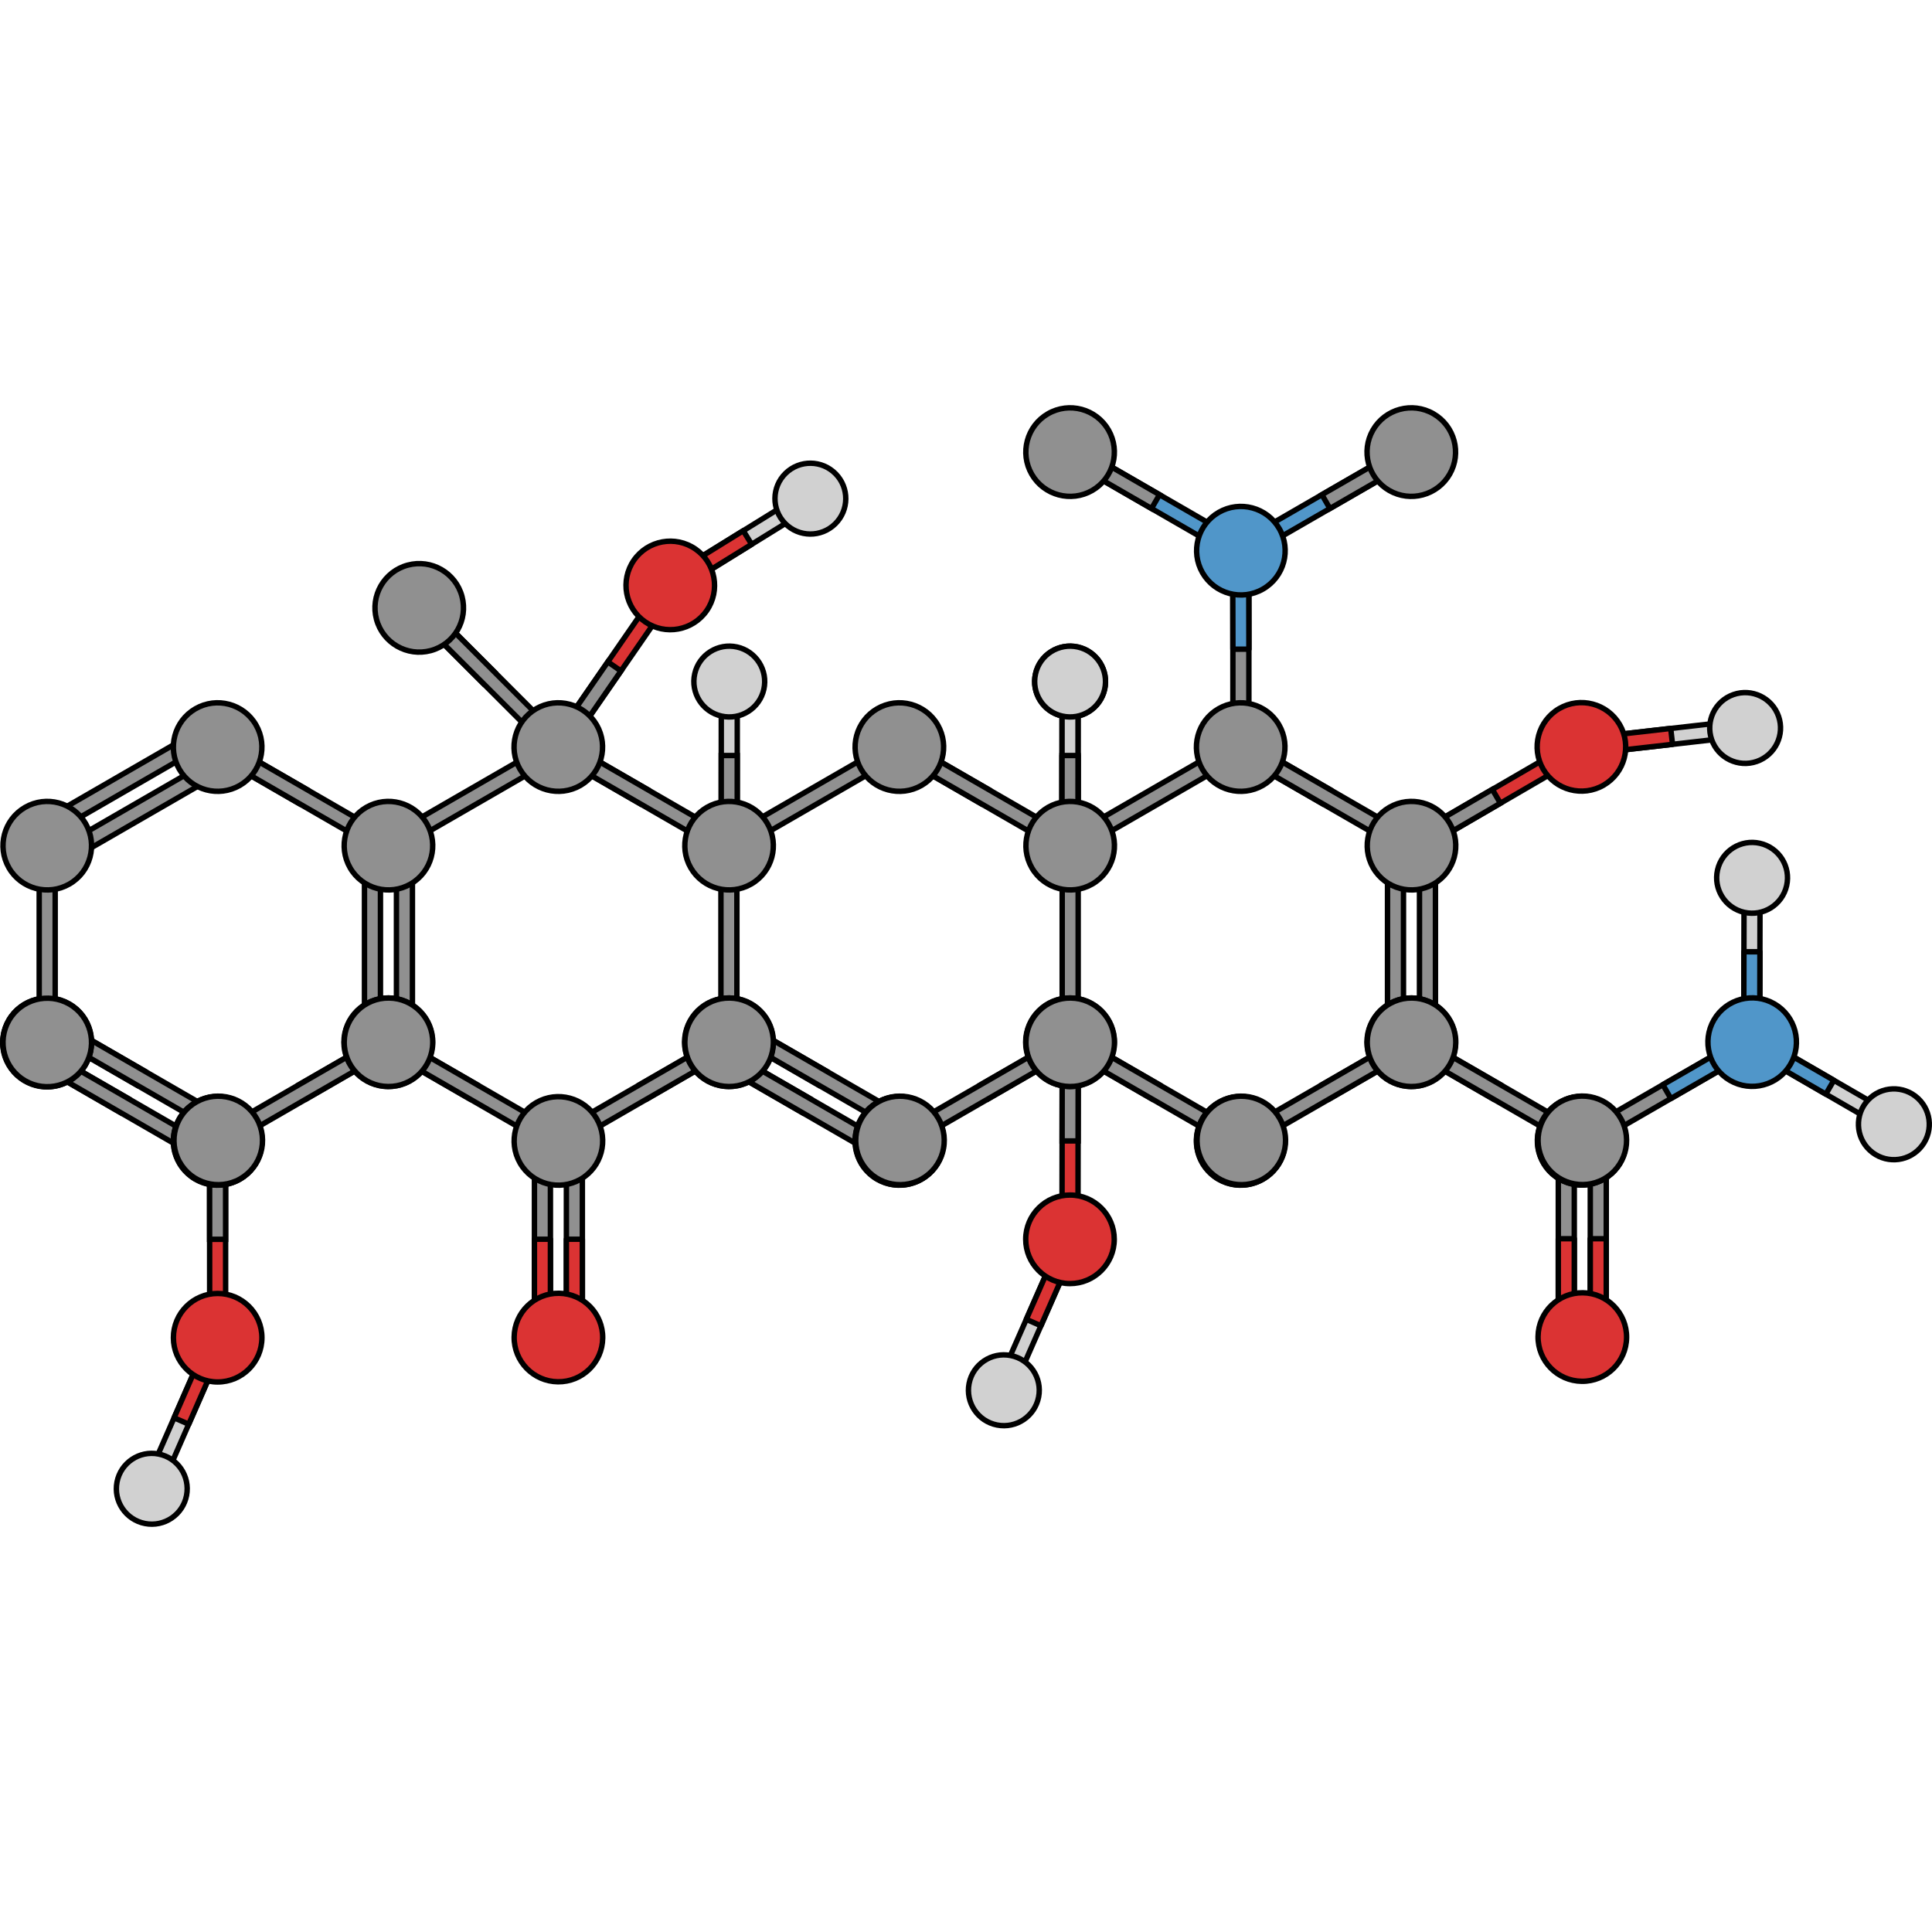 <?xml version="1.0" encoding="utf-8"?>
<!-- Created by: Science Figures, www.sciencefigures.org, Generator: Science Figures Editor -->
<svg version="1.1" id="Camada_1" xmlns="http://www.w3.org/2000/svg" xmlns:xlink="http://www.w3.org/1999/xlink" 
	 width="800px" height="800px" viewBox="0 0 711.8 413.29" enable-background="new 0 0 711.8 413.29" xml:space="preserve">
<g>
	<g>
		<g>
			<g>
				<polygon fill="#909090" stroke="#000000" stroke-width="2" stroke-miterlimit="10" points="580.01,273.82 580.01,340.42 
					577.06,343.37 574.12,340.42 574.12,273.82 577.06,270.87 				"/>
				<polygon fill="#909090" stroke="#000000" stroke-width="2" stroke-miterlimit="10" points="591.79,273.82 591.79,340.42 
					588.84,343.37 585.9,340.42 585.9,273.82 588.84,270.87 				"/>
			</g>
			<g>
				
					<polygon fill="#DB3333" stroke="#000000" stroke-width="2" stroke-linecap="round" stroke-linejoin="round" stroke-miterlimit="10" points="
					580.01,307.12 574.12,307.12 574.12,340.42 577.06,343.37 580.01,340.42 				"/>
				
					<polygon fill="#DB3333" stroke="#000000" stroke-width="2" stroke-linecap="round" stroke-linejoin="round" stroke-miterlimit="10" points="
					591.79,307.12 585.9,307.12 585.9,340.42 588.84,343.37 591.79,340.42 				"/>
			</g>
		</g>
		<g>
			<g>
				
					<path fill="#DB3333" stroke="#000000" stroke-width="2" stroke-linecap="round" stroke-linejoin="round" stroke-miterlimit="10" d="
					M582.77,359.65c-9-0.11-16.22-7.5-16.11-16.51c0.11-9,7.5-16.22,16.51-16.1c9,0.11,16.22,7.5,16.11,16.5
					C599.16,352.55,591.77,359.76,582.77,359.65z"/>
			</g>
		</g>
	</g>
	<g>
		<g>
			<g>
				<polygon fill="#D1D1D1" stroke="#000000" stroke-width="2" stroke-miterlimit="10" points="693.73,266.03 646.47,238.68 
					645.39,234.65 649.41,233.58 696.68,260.93 697.75,264.96 				"/>
				
					<polygon fill="#5096C9" stroke="#000000" stroke-width="2" stroke-linecap="round" stroke-linejoin="round" stroke-miterlimit="10" points="
					672.69,253.86 675.64,248.76 649.41,233.58 645.39,234.65 646.47,238.68 				"/>
			</g>
			<path fill="#D1D1D1" stroke="#000000" stroke-width="2" stroke-miterlimit="10" d="M706.61,255.38
				c5.29,4.89,5.62,13.15,0.72,18.44c-4.89,5.29-13.14,5.62-18.44,0.72c-5.29-4.89-5.61-13.14-0.72-18.43
				C693.06,250.81,701.32,250.49,706.61,255.38z"/>
		</g>
		<g>
			<g>
				<polygon fill="#D1D1D1" stroke="#000000" stroke-width="2" stroke-miterlimit="10" points="648.45,177.11 648.34,231.71 
					645.39,234.65 642.45,231.7 642.56,177.09 645.51,174.16 				"/>
				
					<polygon fill="#5096C9" stroke="#000000" stroke-width="2" stroke-linecap="round" stroke-linejoin="round" stroke-miterlimit="10" points="
					648.4,201.41 642.51,201.4 642.45,231.7 645.39,234.65 648.34,231.71 				"/>
			</g>
			<path fill="#D1D1D1" stroke="#000000" stroke-width="2" stroke-miterlimit="10" d="M632.79,171.27
				c1.6-7.03,8.59-11.43,15.62-9.83c7.02,1.6,11.43,8.58,9.83,15.61c-1.59,7.02-8.59,11.42-15.61,9.83
				C635.6,185.28,631.19,178.29,632.79,171.27z"/>
		</g>
		<g>
			<polygon fill="#909090" stroke="#000000" stroke-width="2" stroke-miterlimit="10" points="586.74,272.13 644.43,238.83 
				645.51,234.81 641.48,233.73 583.8,267.03 582.72,271.06 			"/>
			
				<polygon fill="#5096C9" stroke="#000000" stroke-width="2" stroke-linecap="round" stroke-linejoin="round" stroke-miterlimit="10" points="
				615.58,255.48 612.64,250.38 641.48,233.73 645.51,234.81 644.43,238.83 			"/>
		</g>
		
			<path fill="#5096C9" stroke="#000000" stroke-width="2" stroke-linecap="round" stroke-linejoin="round" stroke-miterlimit="10" d="
			M631.44,226.52c-4.51,7.79-1.85,17.77,5.94,22.28c7.79,4.51,17.77,1.85,22.28-5.94c4.51-7.79,1.85-17.77-5.94-22.28
			C645.93,216.07,635.95,218.72,631.44,226.52z"/>
	</g>
	<polygon fill="#909090" stroke="#000000" stroke-width="2" stroke-miterlimit="10" points="549.86,255.48 552.8,250.38 
		523.96,233.73 519.93,234.81 521.01,238.83 	"/>
	<polygon fill="#909090" stroke="#000000" stroke-width="2" stroke-miterlimit="10" points="578.7,272.14 521.01,238.83 
		519.93,234.81 523.96,233.73 581.64,267.04 582.72,271.06 	"/>
	<path fill="#909090" stroke="#000000" stroke-width="2" stroke-miterlimit="10" d="M596.84,279.21c-4.5,7.8-14.48,10.47-22.28,5.97
		c-7.8-4.5-10.47-14.48-5.97-22.28c4.5-7.8,14.48-10.47,22.28-5.97C598.67,261.44,601.35,271.41,596.84,279.21z"/>
	<path fill="#909090" stroke="#000000" stroke-width="2" stroke-miterlimit="10" d="M568.66,279.17c-4.5-7.8-1.83-17.77,5.97-22.28
		c7.8-4.5,17.77-1.83,22.28,5.97c4.5,7.8,1.83,17.78-5.97,22.28C583.14,289.65,573.17,286.97,568.66,279.17z"/>
	<g>
		<g>
			<path fill="#909090" stroke="#000000" stroke-width="2" stroke-miterlimit="10" d="M568.74,278.83
				c-4.4-7.86-1.59-17.8,6.27-22.19c7.86-4.39,17.8-1.59,22.19,6.27c4.4,7.86,1.59,17.8-6.27,22.19
				C583.07,289.5,573.13,286.69,568.74,278.83z"/>
		</g>
	</g>
	<g>
		<g>
			<g>
				<polygon fill="#D1D1D1" stroke="#000000" stroke-width="2" stroke-miterlimit="10" points="639.69,116.36 585.44,122.56 
					582.84,125.82 586.1,128.41 640.36,122.22 642.95,118.96 				"/>
				
					<polygon fill="#DB3333" stroke="#000000" stroke-width="2" stroke-linecap="round" stroke-linejoin="round" stroke-miterlimit="10" points="
					615.54,119.12 616.21,124.98 586.1,128.41 582.84,125.82 585.44,122.56 				"/>
			</g>
			<path fill="#D1D1D1" stroke="#000000" stroke-width="2" stroke-miterlimit="10" d="M647.24,131.28c6.8-2.37,10.4-9.81,8.03-16.61
				c-2.37-6.8-9.8-10.4-16.61-8.03c-6.8,2.37-10.39,9.81-8.03,16.61C633,130.05,640.44,133.65,647.24,131.28z"/>
		</g>
		<g>
			<g>
				
					<polygon fill="#DB3333" stroke="#000000" stroke-width="2" stroke-linecap="round" stroke-linejoin="round" stroke-miterlimit="10" points="
					578.62,124.85 521.03,158.32 519.96,162.35 523.99,163.42 581.58,129.94 582.64,125.91 				"/>
				<polygon fill="#909090" stroke="#000000" stroke-width="2" stroke-miterlimit="10" points="549.82,141.59 552.78,146.68 
					523.99,163.42 519.96,162.35 521.03,158.32 				"/>
			</g>
			<g>
				
					<path fill="#DB3333" stroke="#000000" stroke-width="2" stroke-linecap="round" stroke-linejoin="round" stroke-miterlimit="10" d="
					M596.74,117.72c-4.53-7.79-14.51-10.43-22.3-5.91c-7.78,4.53-10.43,14.51-5.9,22.29c4.53,7.79,14.51,10.43,22.29,5.91
					C598.62,135.49,601.27,125.5,596.74,117.72z"/>
			</g>
		</g>
	</g>
	<g>
		<g>
			<g>
				<polygon fill="#D1D1D1" stroke="#000000" stroke-width="2" stroke-miterlimit="10" points="373.73,361.44 395.7,311.45 
					394.19,307.56 390.31,309.08 368.34,359.07 369.85,362.95 				"/>
				
					<polygon fill="#DB3333" stroke="#000000" stroke-width="2" stroke-linecap="round" stroke-linejoin="round" stroke-miterlimit="10" points="
					383.51,339.19 378.12,336.82 390.31,309.08 394.19,307.56 395.7,311.45 				"/>
			</g>
			<path fill="#D1D1D1" stroke="#000000" stroke-width="2" stroke-miterlimit="10" d="M357.04,360.46
				c-1.38,7.07,3.24,13.92,10.31,15.3c7.07,1.38,13.92-3.23,15.3-10.31c1.38-7.07-3.24-13.92-10.31-15.3
				C365.28,348.77,358.43,353.39,357.04,360.46z"/>
		</g>
		<g>
			<g>
				
					<polygon fill="#DB3333" stroke="#000000" stroke-width="2" stroke-linecap="round" stroke-linejoin="round" stroke-miterlimit="10" points="
					397.16,304.4 397.24,237.79 394.3,234.85 391.35,237.79 391.27,304.4 394.21,307.34 				"/>
				<polygon fill="#909090" stroke="#000000" stroke-width="2" stroke-miterlimit="10" points="397.2,271.1 391.31,271.09 
					391.35,237.79 394.3,234.85 397.24,237.79 				"/>
			</g>
			<g>
				
					<path fill="#DB3333" stroke="#000000" stroke-width="2" stroke-linecap="round" stroke-linejoin="round" stroke-miterlimit="10" d="
					M394.19,323.65c9.01,0.01,16.32-7.28,16.33-16.29c0.01-9-7.28-16.32-16.29-16.33c-9.01-0.01-16.32,7.28-16.33,16.29
					C377.89,316.33,385.19,323.64,394.19,323.65z"/>
			</g>
		</g>
	</g>
	<g>
		<g>
			<g>
				<polygon fill="#D1D1D1" stroke="#000000" stroke-width="2" stroke-miterlimit="10" points="59.79,397.72 81.68,347.69 
					80.17,343.81 76.29,345.33 54.4,395.36 55.92,399.24 				"/>
				
					<polygon fill="#DB3333" stroke="#000000" stroke-width="2" stroke-linecap="round" stroke-linejoin="round" stroke-miterlimit="10" points="
					69.54,375.46 64.14,373.1 76.29,345.33 80.17,343.81 81.68,347.69 				"/>
			</g>
			<path fill="#D1D1D1" stroke="#000000" stroke-width="2" stroke-miterlimit="10" d="M43.11,396.76
				c-1.37,7.07,3.26,13.92,10.33,15.29c7.07,1.37,13.92-3.25,15.29-10.33c1.37-7.07-3.26-13.91-10.33-15.28
				C51.32,385.06,44.48,389.69,43.11,396.76z"/>
		</g>
		<g>
			<g>
				
					<polygon fill="#DB3333" stroke="#000000" stroke-width="2" stroke-linecap="round" stroke-linejoin="round" stroke-miterlimit="10" points="
					83.13,340.65 83.11,274.04 80.17,271.1 77.22,274.04 77.24,340.65 80.19,343.59 				"/>
				<polygon fill="#909090" stroke="#000000" stroke-width="2" stroke-miterlimit="10" points="83.12,307.34 77.23,307.34 
					77.22,274.04 80.17,271.1 83.11,274.04 				"/>
			</g>
			<g>
				
					<path fill="#DB3333" stroke="#000000" stroke-width="2" stroke-linecap="round" stroke-linejoin="round" stroke-miterlimit="10" d="
					M80.19,359.9c9.01,0,16.3-7.3,16.31-16.31c-0.01-9-7.31-16.31-16.31-16.3c-9.01,0-16.31,7.31-16.3,16.31
					C63.89,352.61,71.19,359.9,80.19,359.9z"/>
			</g>
		</g>
	</g>
	<g>
		<g>
			<g>
				<polygon fill="#909090" stroke="#000000" stroke-width="2" stroke-miterlimit="10" points="178.05,102.55 182.21,98.38 
					158.67,74.83 154.5,74.84 154.5,79 				"/>
				<polygon fill="#909090" stroke="#000000" stroke-width="2" stroke-miterlimit="10" points="201.6,126.1 154.5,79 154.5,74.84 
					158.67,74.83 205.76,121.93 205.76,126.1 				"/>
			</g>
			<g>
				<path fill="#909090" stroke="#000000" stroke-width="2" stroke-miterlimit="10" d="M170.21,70.48
					c2.33,8.7-2.83,17.64-11.53,19.97c-8.7,2.33-17.64-2.83-19.97-11.53c-2.33-8.7,2.83-17.64,11.53-19.97
					C158.94,56.62,167.88,61.78,170.21,70.48z"/>
			</g>
		</g>
	</g>
	<g>
		<g>
			<g>
				<polygon fill="#D1D1D1" stroke="#000000" stroke-width="2" stroke-miterlimit="10" points="294.5,33.5 248.06,62.22 
					247.1,66.27 251.15,67.23 297.6,38.51 298.56,34.46 				"/>
				
					<polygon fill="#DB3333" stroke="#000000" stroke-width="2" stroke-linecap="round" stroke-linejoin="round" stroke-miterlimit="10" points="
					273.83,46.28 276.93,51.29 251.15,67.23 247.1,66.27 248.06,62.22 				"/>
			</g>
			<path fill="#D1D1D1" stroke="#000000" stroke-width="2" stroke-miterlimit="10" d="M307.69,43.77
				c5.15-5.04,5.23-13.31,0.19-18.45c-5.04-5.14-13.3-5.23-18.45-0.19c-5.14,5.04-5.23,13.3-0.19,18.45
				C294.28,48.73,302.54,48.82,307.69,43.77z"/>
		</g>
		<g>
			<g>
				
					<polygon fill="#DB3333" stroke="#000000" stroke-width="2" stroke-linecap="round" stroke-linejoin="round" stroke-miterlimit="10" points="
					242.86,67.19 205.01,122 205.76,126.1 209.86,125.35 247.71,70.54 246.95,66.44 				"/>
				<polygon fill="#909090" stroke="#000000" stroke-width="2" stroke-miterlimit="10" points="223.94,94.6 228.78,97.94 
					209.86,125.35 205.76,126.1 205.01,122 				"/>
			</g>
			<g>
				
					<path fill="#DB3333" stroke="#000000" stroke-width="2" stroke-linecap="round" stroke-linejoin="round" stroke-miterlimit="10" d="
					M256.22,53.02c-7.41-5.12-17.57-3.26-22.69,4.15c-5.11,7.41-3.26,17.57,4.16,22.68c7.41,5.12,17.57,3.26,22.69-4.15
					C265.49,68.29,263.63,58.13,256.22,53.02z"/>
			</g>
		</g>
	</g>
	<g>
		<g>
			<polygon fill="#D1D1D1" stroke="#000000" stroke-width="2" stroke-miterlimit="10" points="397.18,104.8 397.16,159.4 
				394.22,162.35 391.27,159.4 391.3,104.79 394.24,101.85 			"/>
			
				<polygon fill="#DB3333" stroke="#000000" stroke-width="2" stroke-linecap="round" stroke-linejoin="round" stroke-miterlimit="10" points="
				397.18,129.1 391.29,129.1 391.27,159.4 394.22,162.35 397.16,159.4 			"/>
		</g>
		<path fill="#D1D1D1" stroke="#000000" stroke-width="2" stroke-miterlimit="10" d="M381.52,98.98c1.58-7.03,8.57-11.44,15.6-9.86
			c7.02,1.58,11.44,8.57,9.86,15.6c-1.58,7.02-8.57,11.44-15.6,9.85C384.34,112.99,379.93,106.01,381.52,98.98z"/>
	</g>
	<g>
		<g>
			<polygon fill="#D1D1D1" stroke="#000000" stroke-width="2" stroke-miterlimit="10" points="397.18,104.8 397.16,159.4 
				394.22,162.35 391.27,159.4 391.3,104.79 394.24,101.85 			"/>
			<polygon fill="#909090" stroke="#000000" stroke-width="2" stroke-miterlimit="10" points="397.18,129.1 391.29,129.1 
				391.27,159.4 394.22,162.35 397.16,159.4 			"/>
		</g>
		<path fill="#D1D1D1" stroke="#000000" stroke-width="2" stroke-miterlimit="10" d="M381.52,98.98c1.58-7.03,8.57-11.44,15.6-9.86
			c7.02,1.58,11.44,8.57,9.86,15.6c-1.58,7.02-8.57,11.44-15.6,9.85C384.34,112.99,379.93,106.01,381.52,98.98z"/>
	</g>
	<g>
		<g>
			<polygon fill="#D1D1D1" stroke="#000000" stroke-width="2" stroke-miterlimit="10" points="271.63,104.8 271.61,159.4 
				268.66,162.35 265.72,159.4 265.74,104.79 268.69,101.85 			"/>
			<polygon fill="#909090" stroke="#000000" stroke-width="2" stroke-miterlimit="10" points="271.62,129.1 265.73,129.1 
				265.72,159.4 268.66,162.35 271.61,159.4 			"/>
		</g>
		<path fill="#D1D1D1" stroke="#000000" stroke-width="2" stroke-miterlimit="10" d="M255.96,98.98c1.58-7.03,8.57-11.44,15.6-9.86
			c7.02,1.58,11.44,8.57,9.86,15.6c-1.58,7.02-8.57,11.44-15.6,9.85C258.79,112.99,254.38,106.01,255.96,98.98z"/>
	</g>
	<g>
		<g>
			
				<polygon fill="#5096C9" stroke="#000000" stroke-width="2" stroke-linecap="round" stroke-linejoin="round" stroke-miterlimit="10" points="
				453.09,54.75 395.4,21.45 394.33,17.43 398.35,16.35 456.03,49.65 457.11,53.68 			"/>
			<polygon fill="#909090" stroke="#000000" stroke-width="2" stroke-miterlimit="10" points="424.25,38.1 427.19,33 398.35,16.35 
				394.33,17.43 395.4,21.45 			"/>
		</g>
		<polygon fill="#909090" stroke="#000000" stroke-width="2" stroke-miterlimit="10" points="460.12,56.54 460.12,123.15 
			457.18,126.1 454.23,123.15 454.23,56.54 457.18,53.6 		"/>
		
			<polygon fill="#5096C9" stroke="#000000" stroke-width="2" stroke-linecap="round" stroke-linejoin="round" stroke-miterlimit="10" points="
			460.13,89.92 454.24,89.93 454.17,56.63 457.11,53.68 460.06,56.62 		"/>
		<g>
			<path fill="#909090" stroke="#000000" stroke-width="2" stroke-miterlimit="10" d="M408.38,9.16c4.5,7.8,1.83,17.77-5.97,22.28
				c-7.8,4.5-17.77,1.83-22.28-5.97c-4.5-7.8-1.83-17.77,5.97-22.28C393.9-1.32,403.87,1.36,408.38,9.16z"/>
		</g>
		<g>
			
				<polygon fill="#5096C9" stroke="#000000" stroke-width="2" stroke-linecap="round" stroke-linejoin="round" stroke-miterlimit="10" points="
				461.13,54.75 518.82,21.45 519.9,17.43 515.87,16.35 458.19,49.65 457.11,53.68 			"/>
			<polygon fill="#909090" stroke="#000000" stroke-width="2" stroke-miterlimit="10" points="489.97,38.1 487.03,33 515.87,16.35 
				519.9,17.43 518.82,21.45 			"/>
		</g>
		<g>
			<path fill="#909090" stroke="#000000" stroke-width="2" stroke-miterlimit="10" d="M505.84,9.16c-4.5,7.8-1.83,17.77,5.97,22.28
				c7.8,4.5,17.77,1.83,22.28-5.97c4.5-7.8,1.83-17.77-5.97-22.28C520.32-1.32,510.35,1.36,505.84,9.16z"/>
		</g>
		
			<path fill="#5096C9" stroke="#000000" stroke-width="2" stroke-linecap="round" stroke-linejoin="round" stroke-miterlimit="10" d="
			M443.05,61.79c-4.5-7.8-1.83-17.77,5.97-22.28c7.8-4.5,17.77-1.83,22.28,5.97s1.83,17.78-5.97,22.28
			C457.53,72.27,447.56,69.59,443.05,61.79z"/>
	</g>
	<g>
		<g>
			<polygon fill="#909090" stroke="#000000" stroke-width="2" stroke-miterlimit="10" points="487.1,146.77 490.04,141.67 
				461.2,125.02 457.18,126.1 458.26,130.12 			"/>
			<polygon fill="#909090" stroke="#000000" stroke-width="2" stroke-miterlimit="10" points="515.94,163.42 458.26,130.12 
				457.18,126.1 461.2,125.02 518.88,158.32 519.96,162.35 			"/>
		</g>
		<polygon fill="#909090" stroke="#000000" stroke-width="2" stroke-miterlimit="10" points="424.22,255.52 427.16,250.42 
			398.32,233.77 394.3,234.85 395.38,238.87 		"/>
		<polygon fill="#909090" stroke="#000000" stroke-width="2" stroke-miterlimit="10" points="453.06,272.17 395.38,238.87 
			394.3,234.85 398.32,233.77 456.01,267.07 457.08,271.1 		"/>
		<path fill="#909090" stroke="#000000" stroke-width="2" stroke-miterlimit="10" d="M471.21,279.25
			c-4.5,7.8-14.48,10.47-22.28,5.97c-7.8-4.5-10.47-14.48-5.97-22.28c4.5-7.8,14.48-10.47,22.28-5.97
			C473.04,261.48,475.71,271.45,471.21,279.25z"/>
		<polygon fill="#909090" stroke="#000000" stroke-width="2" stroke-miterlimit="10" points="487.07,250.38 490.02,255.48 
			518.86,238.83 519.93,234.81 515.91,233.73 		"/>
		<polygon fill="#909090" stroke="#000000" stroke-width="2" stroke-miterlimit="10" points="517.08,165.22 517.08,231.82 
			514.14,234.77 511.19,231.83 511.2,165.22 514.14,162.27 		"/>
		<polygon fill="#909090" stroke="#000000" stroke-width="2" stroke-miterlimit="10" points="528.86,165.22 528.86,231.82 
			525.92,234.77 522.97,231.83 522.98,165.22 525.92,162.27 		"/>
		<polygon fill="#909090" stroke="#000000" stroke-width="2" stroke-miterlimit="10" points="458.23,267.03 515.91,233.73 
			519.93,234.81 518.86,238.83 461.17,272.13 457.15,271.06 		"/>
		<path fill="#909090" stroke="#000000" stroke-width="2" stroke-miterlimit="10" d="M443.03,279.21c-4.5-7.8-1.83-17.77,5.97-22.28
			c7.8-4.5,17.77-1.83,22.28,5.97c4.5,7.8,1.83,17.78-5.97,22.28C457.5,289.69,447.53,287.01,443.03,279.21z"/>
		<g>
			<polygon fill="#909090" stroke="#000000" stroke-width="2" stroke-miterlimit="10" points="456.03,130 398.34,163.31 
				394.32,162.23 395.4,158.21 453.08,124.9 457.11,125.98 			"/>
			<path fill="#909090" stroke="#000000" stroke-width="2" stroke-miterlimit="10" d="M471.23,117.83c4.5,7.8,1.83,17.77-5.97,22.28
				c-7.8,4.5-17.77,1.83-22.28-5.97c-4.5-7.8-1.83-17.77,5.97-22.28C456.75,107.36,466.73,110.03,471.23,117.83z"/>
		</g>
		<path fill="#909090" stroke="#000000" stroke-width="2" stroke-miterlimit="10" d="M519.93,251.03c-9.01,0-16.31-7.3-16.31-16.31
			c0-9,7.3-16.31,16.31-16.31c9.01,0,16.31,7.3,16.31,16.31C536.24,243.73,528.94,251.03,519.93,251.03z"/>
		<path fill="#909090" stroke="#000000" stroke-width="2" stroke-miterlimit="10" d="M505.91,170.47c-4.5-7.8-1.83-17.77,5.97-22.28
			c7.8-4.5,17.77-1.83,22.28,5.97c4.5,7.8,1.83,17.78-5.97,22.28C520.38,180.94,510.41,178.27,505.91,170.47z"/>
		<g>
			<g>
				<path fill="#909090" stroke="#000000" stroke-width="2" stroke-miterlimit="10" d="M519.84,251.05
					c-9-0.11-16.22-7.5-16.11-16.51c0.11-9,7.5-16.22,16.51-16.1c9,0.11,16.22,7.5,16.11,16.5
					C536.24,243.95,528.85,251.17,519.84,251.05z"/>
			</g>
		</g>
		<g>
			<g>
				<path fill="#909090" stroke="#000000" stroke-width="2" stroke-miterlimit="10" d="M443.1,278.87
					c-4.4-7.86-1.59-17.79,6.27-22.19c7.86-4.39,17.8-1.59,22.19,6.27c4.4,7.86,1.59,17.8-6.27,22.19
					C457.43,289.54,447.49,286.73,443.1,278.87z"/>
			</g>
		</g>
	</g>
	<g>
		<g>
			<polygon fill="#909090" stroke="#000000" stroke-width="2" stroke-miterlimit="10" points="361.35,146.77 364.3,141.67 
				335.45,125.02 331.43,126.1 332.51,130.12 			"/>
			<polygon fill="#909090" stroke="#000000" stroke-width="2" stroke-miterlimit="10" points="390.19,163.42 332.51,130.12 
				331.43,126.1 335.45,125.02 393.14,158.32 394.22,162.35 			"/>
		</g>
		<polygon fill="#909090" stroke="#000000" stroke-width="2" stroke-miterlimit="10" points="301.42,250.42 304.36,245.32 
			275.52,228.66 271.49,229.74 272.57,233.77 		"/>
		<polygon fill="#909090" stroke="#000000" stroke-width="2" stroke-miterlimit="10" points="330.26,267.07 272.57,233.77 
			271.49,229.74 275.52,228.66 333.2,261.97 334.28,265.99 		"/>
		<polygon fill="#909090" stroke="#000000" stroke-width="2" stroke-miterlimit="10" points="295.53,260.62 298.47,255.52 
			269.63,238.87 265.6,239.95 266.68,243.97 		"/>
		<polygon fill="#909090" stroke="#000000" stroke-width="2" stroke-miterlimit="10" points="324.37,277.28 266.68,243.97 
			265.6,239.95 269.63,238.87 327.31,272.18 328.39,276.2 		"/>
		<path fill="#909090" stroke="#000000" stroke-width="2" stroke-miterlimit="10" d="M345.46,279.25
			c-4.5,7.8-14.48,10.47-22.28,5.97c-7.8-4.5-10.47-14.48-5.97-22.28c4.5-7.8,14.48-10.47,22.28-5.97
			C347.29,261.48,349.96,271.45,345.46,279.25z"/>
		<polygon fill="#909090" stroke="#000000" stroke-width="2" stroke-miterlimit="10" points="361.32,250.38 364.27,255.48 
			393.11,238.83 394.19,234.81 390.16,233.73 		"/>
		<polygon fill="#909090" stroke="#000000" stroke-width="2" stroke-miterlimit="10" points="397.23,165.22 397.23,231.82 
			394.28,234.77 391.34,231.83 391.34,165.22 394.28,162.27 		"/>
		<polygon fill="#909090" stroke="#000000" stroke-width="2" stroke-miterlimit="10" points="332.48,267.03 390.16,233.73 
			394.19,234.81 393.11,238.83 335.42,272.13 331.4,271.06 		"/>
		<path fill="#909090" stroke="#000000" stroke-width="2" stroke-miterlimit="10" d="M317.28,279.21c-4.5-7.8-1.83-17.77,5.97-22.28
			c7.8-4.5,17.77-1.83,22.28,5.97c4.5,7.8,1.83,17.78-5.97,22.28C331.76,289.69,321.78,287.01,317.28,279.21z"/>
		<g>
			<polygon fill="#909090" stroke="#000000" stroke-width="2" stroke-miterlimit="10" points="330.28,130 272.6,163.31 
				268.57,162.23 269.65,158.21 327.34,124.9 331.36,125.98 			"/>
			<path fill="#909090" stroke="#000000" stroke-width="2" stroke-miterlimit="10" d="M345.48,117.83c4.5,7.8,1.83,17.77-5.97,22.28
				c-7.8,4.5-17.77,1.83-22.28-5.97c-4.5-7.8-1.83-17.77,5.97-22.28C331.01,107.36,340.98,110.03,345.48,117.83z"/>
		</g>
		<path fill="#909090" stroke="#000000" stroke-width="2" stroke-miterlimit="10" d="M394.19,251.03c-9.01,0-16.31-7.3-16.31-16.31
			c0-9,7.3-16.31,16.31-16.31c9.01,0,16.31,7.3,16.31,16.31C410.49,243.73,403.19,251.03,394.19,251.03z"/>
		<path fill="#909090" stroke="#000000" stroke-width="2" stroke-miterlimit="10" d="M380.16,170.47c-4.5-7.8-1.83-17.77,5.97-22.28
			c7.8-4.5,17.77-1.83,22.28,5.97c4.5,7.8,1.83,17.78-5.97,22.28C394.64,180.94,384.66,178.27,380.16,170.47z"/>
		<g>
			<g>
				<path fill="#909090" stroke="#000000" stroke-width="2" stroke-miterlimit="10" d="M394.1,251.05c-9-0.11-16.22-7.5-16.11-16.51
					c0.11-9,7.5-16.22,16.51-16.1c9,0.11,16.22,7.5,16.11,16.5C410.49,243.95,403.1,251.17,394.1,251.05z"/>
			</g>
		</g>
		<g>
			<g>
				<path fill="#909090" stroke="#000000" stroke-width="2" stroke-miterlimit="10" d="M317.35,278.87
					c-4.4-7.86-1.59-17.79,6.27-22.19c7.86-4.39,17.8-1.59,22.19,6.27c4.4,7.86,1.59,17.8-6.27,22.19
					C331.68,289.54,321.75,286.73,317.35,278.87z"/>
			</g>
		</g>
	</g>
	<g>
		<g>
			<g>
				<g>
					<polygon fill="#909090" stroke="#000000" stroke-width="2" stroke-miterlimit="10" points="202.79,274 202.79,340.61 
						199.84,343.56 196.9,340.61 196.9,274.01 199.84,271.06 					"/>
					<polygon fill="#909090" stroke="#000000" stroke-width="2" stroke-miterlimit="10" points="214.56,274 214.56,340.61 
						211.62,343.56 208.67,340.61 208.67,274.01 211.62,271.06 					"/>
				</g>
				<g>
					
						<polygon fill="#DB3333" stroke="#000000" stroke-width="2" stroke-linecap="round" stroke-linejoin="round" stroke-miterlimit="10" points="
						202.79,307.31 196.9,307.31 196.9,340.61 199.84,343.56 202.79,340.61 					"/>
					
						<polygon fill="#DB3333" stroke="#000000" stroke-width="2" stroke-linecap="round" stroke-linejoin="round" stroke-miterlimit="10" points="
						214.56,307.31 208.67,307.31 208.67,340.61 211.62,343.56 214.56,340.61 					"/>
				</g>
			</g>
			<g>
				<g>
					
						<path fill="#DB3333" stroke="#000000" stroke-width="2" stroke-linecap="round" stroke-linejoin="round" stroke-miterlimit="10" d="
						M205.54,359.83c-9-0.11-16.22-7.5-16.11-16.51c0.11-9,7.5-16.22,16.51-16.1c9,0.11,16.22,7.5,16.11,16.5
						C221.94,352.73,214.55,359.95,205.54,359.83z"/>
				</g>
			</g>
		</g>
		<g>
			<g>
				<polygon fill="#909090" stroke="#000000" stroke-width="2" stroke-miterlimit="10" points="235.69,146.77 238.63,141.67 
					209.79,125.02 205.76,126.1 206.84,130.12 				"/>
				<polygon fill="#909090" stroke="#000000" stroke-width="2" stroke-miterlimit="10" points="264.53,163.42 206.84,130.12 
					205.76,126.1 209.79,125.02 267.47,158.32 268.55,162.35 				"/>
			</g>
			<polygon fill="#909090" stroke="#000000" stroke-width="2" stroke-miterlimit="10" points="172.84,255.49 175.78,250.39 
				146.94,233.73 142.91,234.81 143.99,238.84 			"/>
			<polygon fill="#909090" stroke="#000000" stroke-width="2" stroke-miterlimit="10" points="201.68,272.14 143.99,238.84 
				142.91,234.81 146.94,233.73 204.62,267.04 205.7,271.06 			"/>
			<polygon fill="#909090" stroke="#000000" stroke-width="2" stroke-miterlimit="10" points="235.66,250.38 238.6,255.48 
				267.44,238.83 268.52,234.81 264.5,233.73 			"/>
			<polygon fill="#909090" stroke="#000000" stroke-width="2" stroke-miterlimit="10" points="271.49,165.22 271.49,231.82 
				268.55,234.77 265.6,231.83 265.61,165.22 268.55,162.27 			"/>
			<polygon fill="#909090" stroke="#000000" stroke-width="2" stroke-miterlimit="10" points="206.81,267.03 264.5,233.73 
				268.52,234.81 267.44,238.83 209.76,272.13 205.74,271.06 			"/>
			<g>
				<polygon fill="#909090" stroke="#000000" stroke-width="2" stroke-miterlimit="10" points="204.69,130.12 147,163.42 
					142.98,162.35 144.06,158.32 201.74,125.02 205.76,126.1 				"/>
				<path fill="#909090" stroke="#000000" stroke-width="2" stroke-miterlimit="10" d="M219.82,117.83
					c4.5,7.8,1.83,17.77-5.97,22.28c-7.8,4.5-17.77,1.83-22.28-5.97c-4.5-7.8-1.83-17.77,5.97-22.28
					C205.34,107.36,215.31,110.03,219.82,117.83z"/>
			</g>
			<path fill="#909090" stroke="#000000" stroke-width="2" stroke-miterlimit="10" d="M268.52,251.03c-9.01,0-16.31-7.3-16.31-16.31
				c0-9,7.3-16.31,16.31-16.31c9.01,0,16.31,7.3,16.31,16.31C284.83,243.73,277.53,251.03,268.52,251.03z"/>
			<path fill="#909090" stroke="#000000" stroke-width="2" stroke-miterlimit="10" d="M254.49,170.47
				c-4.5-7.8-1.83-17.77,5.97-22.28c7.8-4.5,17.77-1.83,22.28,5.97c4.5,7.8,1.83,17.78-5.97,22.28
				C268.97,180.94,259,178.27,254.49,170.47z"/>
			<g>
				<g>
					<path fill="#909090" stroke="#000000" stroke-width="2" stroke-miterlimit="10" d="M268.43,251.05
						c-9-0.11-16.22-7.5-16.11-16.51c0.11-9,7.5-16.22,16.51-16.1c9,0.11,16.22,7.5,16.11,16.5
						C284.83,243.95,277.43,251.17,268.43,251.05z"/>
				</g>
			</g>
		</g>
		<path fill="#909090" stroke="#000000" stroke-width="2" stroke-miterlimit="10" d="M191.61,279.25c-4.5-7.8-1.83-17.77,5.97-22.28
			c7.8-4.5,17.77-1.83,22.28,5.97c4.5,7.8,1.83,17.78-5.97,22.28C206.08,289.72,196.11,287.05,191.61,279.25z"/>
	</g>
	<g>
		<g>
			<polygon fill="#909090" stroke="#000000" stroke-width="2" stroke-miterlimit="10" points="110.18,146.77 113.13,141.67 
				84.29,125.02 80.26,126.1 81.34,130.12 			"/>
			<polygon fill="#909090" stroke="#000000" stroke-width="2" stroke-miterlimit="10" points="139.02,163.42 81.34,130.12 
				80.26,126.1 84.29,125.02 141.97,158.32 143.05,162.35 			"/>
		</g>
		<polygon fill="#909090" stroke="#000000" stroke-width="2" stroke-miterlimit="10" points="50.25,250.42 53.19,245.32 
			24.35,228.66 20.33,229.74 21.41,233.77 		"/>
		<polygon fill="#909090" stroke="#000000" stroke-width="2" stroke-miterlimit="10" points="79.09,267.07 21.41,233.77 
			20.33,229.74 24.35,228.66 82.03,261.97 83.11,265.99 		"/>
		<polygon fill="#909090" stroke="#000000" stroke-width="2" stroke-miterlimit="10" points="44.36,260.62 47.3,255.52 
			18.46,238.87 14.44,239.95 15.52,243.97 		"/>
		<polygon fill="#909090" stroke="#000000" stroke-width="2" stroke-miterlimit="10" points="73.2,277.28 15.52,243.97 
			14.44,239.95 18.46,238.87 76.15,272.18 77.22,276.2 		"/>
		<g>
			<path fill="#909090" stroke="#000000" stroke-width="2" stroke-miterlimit="10" d="M31.43,226.73c4.5,7.8,1.83,17.77-5.97,22.28
				c-7.8,4.5-17.77,1.83-22.28-5.97c-4.5-7.8-1.83-17.77,5.97-22.28C16.96,216.26,26.93,218.93,31.43,226.73z"/>
		</g>
		<path fill="#909090" stroke="#000000" stroke-width="2" stroke-miterlimit="10" d="M94.29,279.25c-4.5,7.8-14.48,10.47-22.28,5.97
			c-7.8-4.5-10.47-14.48-5.97-22.28c4.5-7.8,14.48-10.47,22.28-5.97C96.12,261.48,98.79,271.45,94.29,279.25z"/>
		<polygon fill="#909090" stroke="#000000" stroke-width="2" stroke-miterlimit="10" points="110.15,250.38 113.1,255.48 
			141.94,238.83 143.02,234.81 139,233.73 		"/>
		<path fill="#909090" stroke="#000000" stroke-width="2" stroke-miterlimit="10" d="M31.5,242.9c-4.5,7.8-14.47,10.47-22.28,5.97
			c-7.8-4.5-10.47-14.48-5.97-22.28c4.5-7.8,14.48-10.47,22.28-5.97C33.33,225.13,36,235.1,31.5,242.9z"/>
		<polygon fill="#909090" stroke="#000000" stroke-width="2" stroke-miterlimit="10" points="140.17,165.22 140.17,231.82 
			137.23,234.77 134.28,231.83 134.28,165.22 137.22,162.27 		"/>
		<polygon fill="#909090" stroke="#000000" stroke-width="2" stroke-miterlimit="10" points="151.95,165.22 151.95,231.82 
			149,234.77 146.06,231.83 146.06,165.22 149,162.27 		"/>
		<polygon fill="#909090" stroke="#000000" stroke-width="2" stroke-miterlimit="10" points="20.33,165.22 20.33,231.82 
			17.38,234.77 14.44,231.83 14.44,165.22 17.38,162.27 		"/>
		<polygon fill="#909090" stroke="#000000" stroke-width="2" stroke-miterlimit="10" points="81.31,267.03 139,233.73 
			143.02,234.81 141.94,238.83 84.26,272.13 80.23,271.06 		"/>
		<path fill="#909090" stroke="#000000" stroke-width="2" stroke-miterlimit="10" d="M66.11,279.21c-4.5-7.8-1.83-17.77,5.97-22.28
			c7.8-4.5,17.77-1.83,22.28,5.97c4.5,7.8,1.83,17.78-5.97,22.28C80.59,289.69,70.61,287.01,66.11,279.21z"/>
		<g>
			<polygon fill="#909090" stroke="#000000" stroke-width="2" stroke-miterlimit="10" points="76.17,124.9 18.48,158.21 
				14.46,157.13 15.54,153.11 73.22,119.8 77.25,120.88 			"/>
			<polygon fill="#909090" stroke="#000000" stroke-width="2" stroke-miterlimit="10" points="82.06,135.11 24.37,168.41 
				20.35,167.33 21.43,163.31 79.11,130 83.14,131.08 			"/>
			<path fill="#909090" stroke="#000000" stroke-width="2" stroke-miterlimit="10" d="M94.31,117.83c4.5,7.8,1.83,17.77-5.97,22.28
				c-7.8,4.5-17.77,1.83-22.28-5.97c-4.5-7.8-1.83-17.77,5.97-22.28C79.84,107.36,89.81,110.03,94.31,117.83z"/>
		</g>
		<g>
			<path fill="#909090" stroke="#000000" stroke-width="2" stroke-miterlimit="10" d="M3.29,226.66c4.5-7.8,14.48-10.47,22.28-5.97
				c7.8,4.5,10.47,14.48,5.97,22.28c-4.5,7.8-14.48,10.47-22.27,5.97C1.46,244.43-1.21,234.46,3.29,226.66z"/>
		</g>
		<path fill="#909090" stroke="#000000" stroke-width="2" stroke-miterlimit="10" d="M143.02,251.03c-9.01,0-16.31-7.3-16.31-16.31
			c0-9,7.3-16.31,16.31-16.31c9.01,0,16.31,7.3,16.31,16.31C159.33,243.73,152.03,251.03,143.02,251.03z"/>
		<path fill="#909090" stroke="#000000" stroke-width="2" stroke-miterlimit="10" d="M128.99,170.47c-4.5-7.8-1.83-17.77,5.97-22.28
			c7.8-4.5,17.77-1.83,22.28,5.97c4.5,7.8,1.83,17.78-5.97,22.28C143.47,180.94,133.49,178.27,128.99,170.47z"/>
		<g>
			<path fill="#909090" stroke="#000000" stroke-width="2" stroke-miterlimit="10" d="M3.29,170.47c-4.5-7.8-1.83-17.77,5.97-22.28
				c7.8-4.5,17.77-1.83,22.28,5.97c4.5,7.8,1.83,17.78-5.97,22.28C17.77,180.94,7.79,178.27,3.29,170.47z"/>
		</g>
		<g>
			<g>
				<path fill="#909090" stroke="#000000" stroke-width="2" stroke-miterlimit="10" d="M142.93,251.05
					c-9-0.11-16.22-7.5-16.11-16.51c0.11-9,7.5-16.22,16.51-16.1c9,0.11,16.22,7.5,16.11,16.5
					C159.32,243.95,151.93,251.17,142.93,251.05z"/>
			</g>
		</g>
		<g>
			<g>
				<path fill="#909090" stroke="#000000" stroke-width="2" stroke-miterlimit="10" d="M66.18,278.87
					c-4.4-7.86-1.59-17.79,6.27-22.19c7.86-4.39,17.8-1.59,22.19,6.27c4.4,7.86,1.59,17.8-6.27,22.19
					C80.52,289.54,70.58,286.73,66.18,278.87z"/>
			</g>
		</g>
	</g>
</g>
</svg>